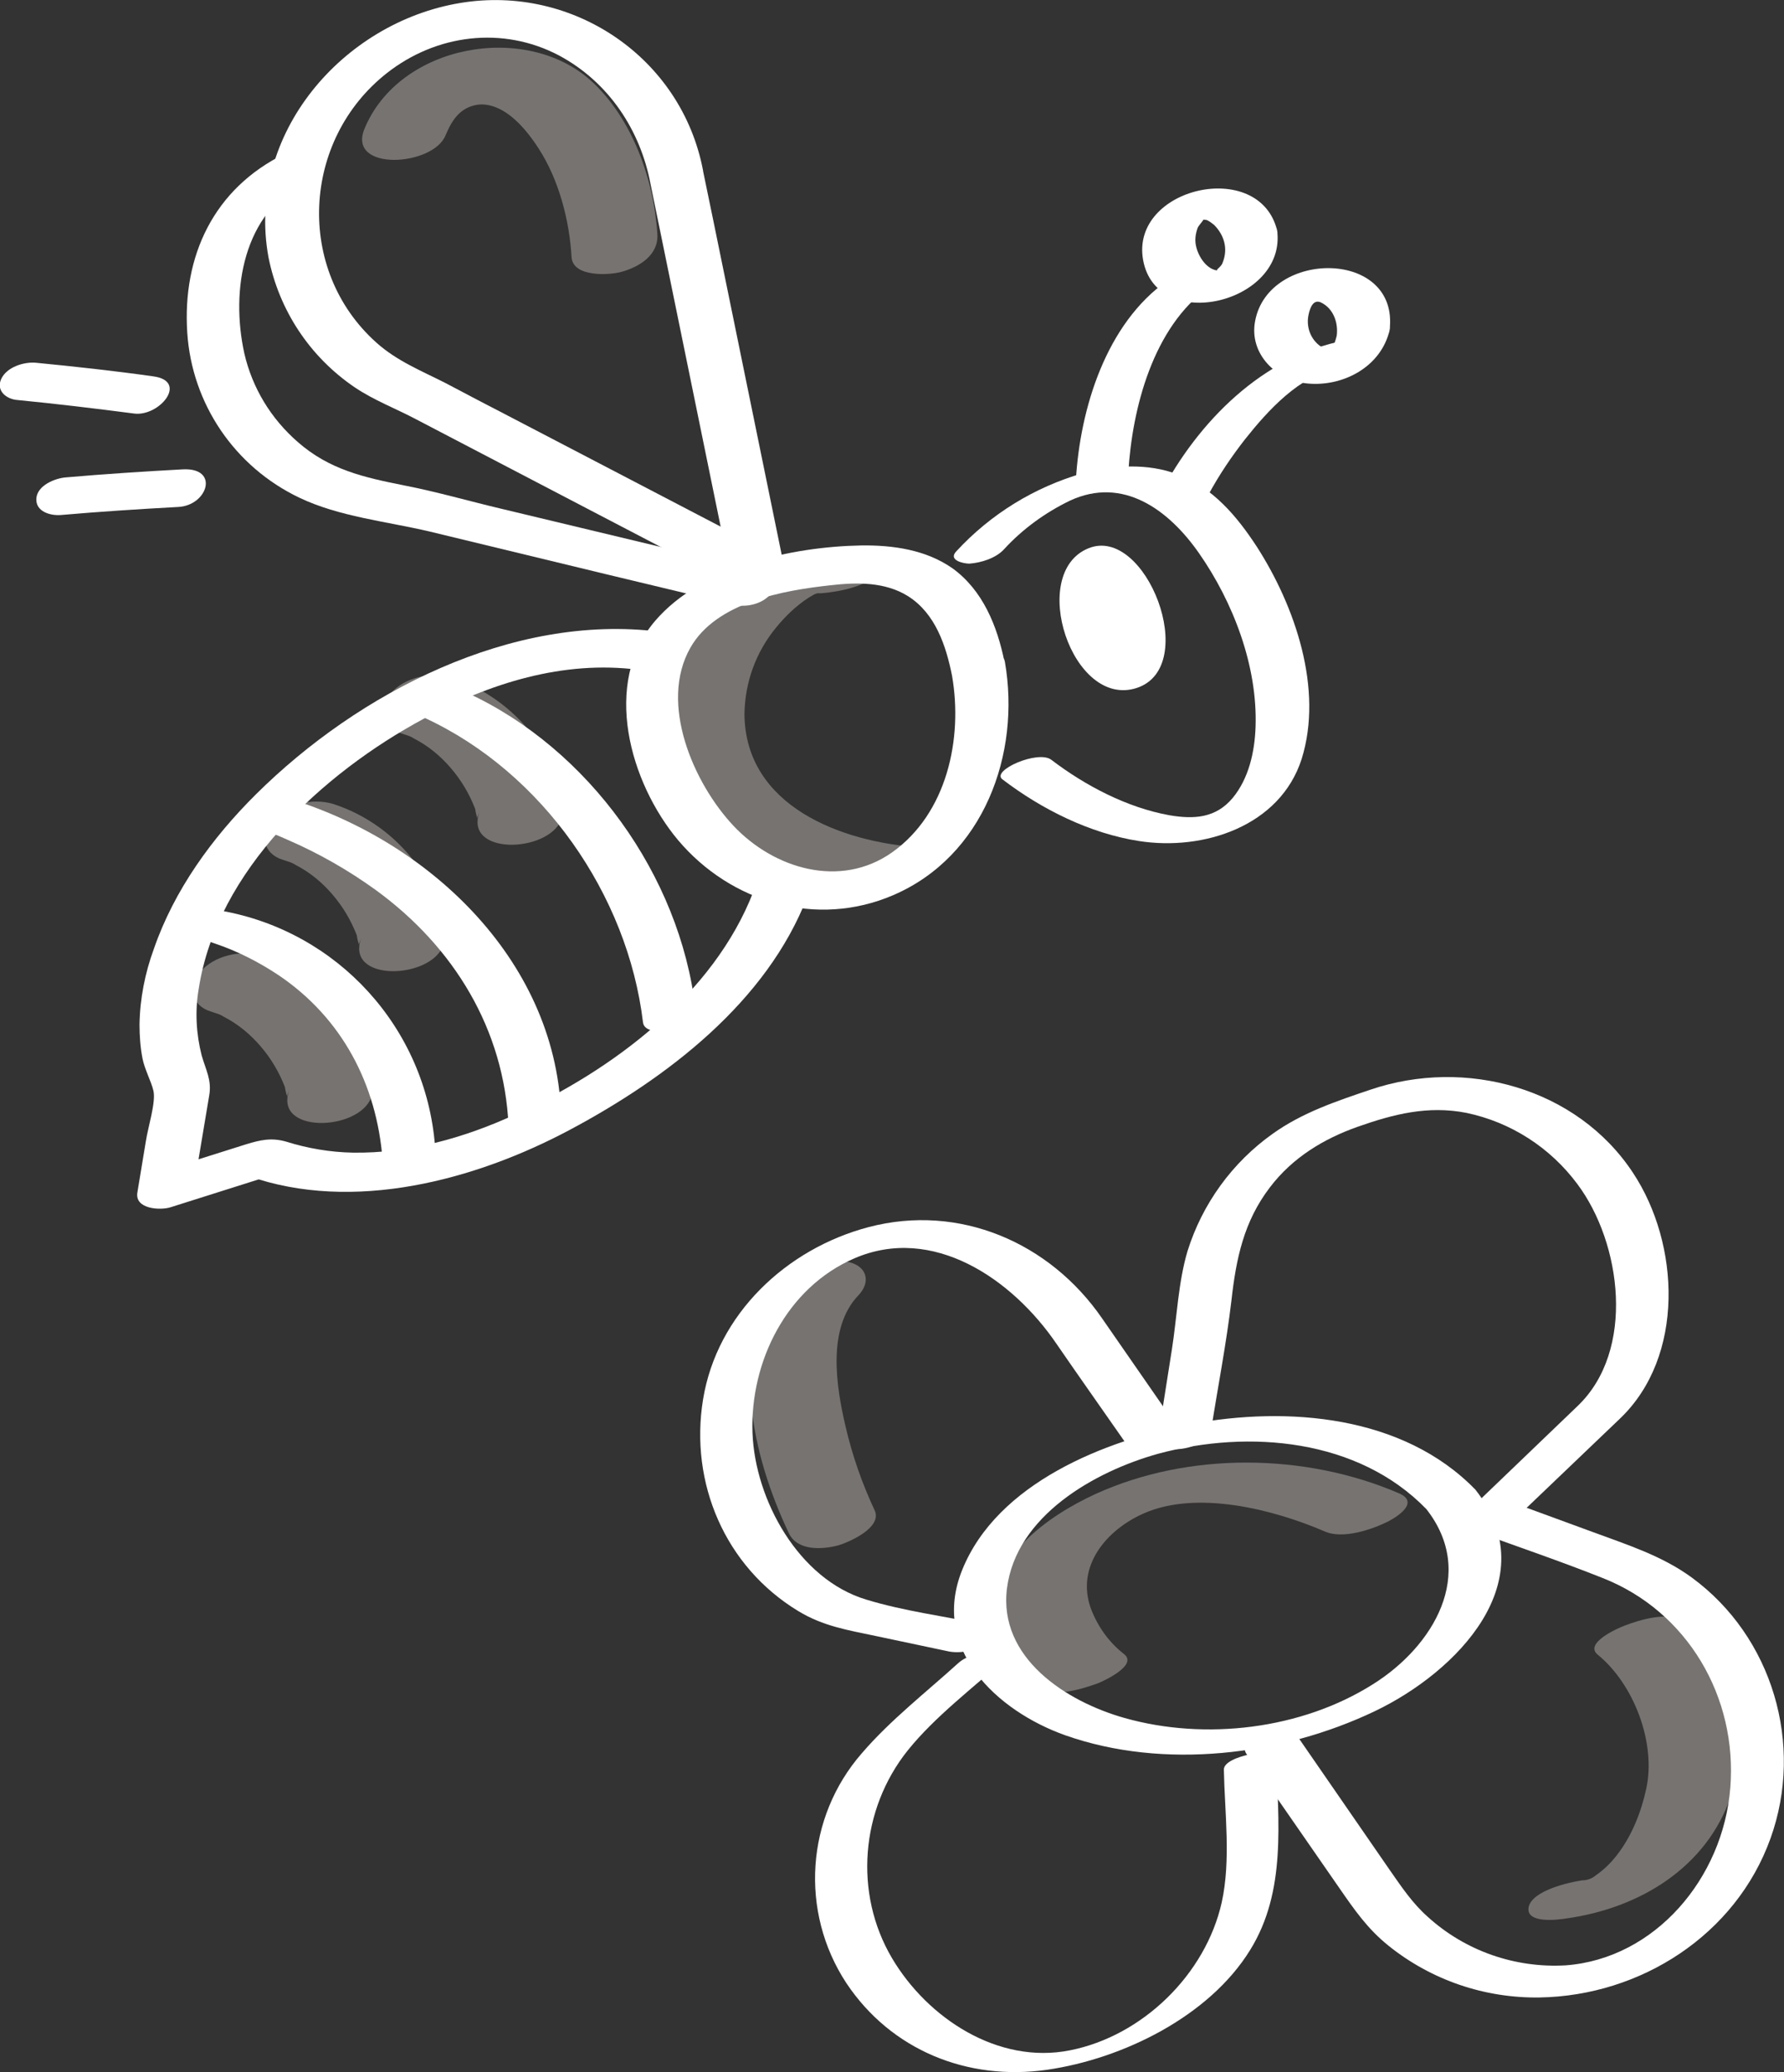 <?xml version="1.0" encoding="utf-8"?>
<!-- Generator: Adobe Illustrator 20.0.0, SVG Export Plug-In . SVG Version: 6.00 Build 0)  -->
<svg version="1.1" id="Calque_1" xmlns="http://www.w3.org/2000/svg" xmlns:xlink="http://www.w3.org/1999/xlink" x="0px" y="0px"
	 width="422px" height="490.1px" viewBox="0 0 422 490.1" style="enable-background:new 0 0 422 490.1;" xml:space="preserve">
<rect x="0" y="0" width="422" height="490.1" fill="#333333" stroke="none"/>
<style type="text/css">
	.st0{opacity:0.4;fill:#DDD2CE;enable-background:new    ;}
	.st1{fill:#FFFFFF;}
</style>
<title>iw</title>
<g id="Calque_4">
	<g>
		<path class="st0" d="M49.8,239.2c0.4,0.1,0.8,0.3,1.2,0.4c0.7,0.2,1.4,0.5,2,0.9c3.3,1.7,6.2,4.1,8.6,6.9c2.5,2.9,4.4,6.1,5.8,9.7
			c0.1,0.9,0.4,1.9,0.7,2.8c-0.4-0.7-0.1-0.9,0.4-2.3c-4.1,10.6,16.2,10,19.3,2c2.6-6.6-2.8-14.6-6.6-19.7
			c-4.9-6.5-11.7-11.4-19.5-13.9c-4.8-1.4-11,0-14.3,3.8C44.3,233.3,45.3,237.8,49.8,239.2L49.8,239.2z"/>
		<path class="st0" d="M66.8,203.3c0.4,0.1,0.8,0.3,1.2,0.4c0.7,0.2,1.4,0.5,2,0.9c3.3,1.7,6.2,4.1,8.6,6.9c2.5,2.9,4.4,6.1,5.8,9.7
			c0.1,0.9,0.4,1.9,0.7,2.8c-0.4-0.7-0.1-0.9,0.4-2.3c-4.1,10.6,16.2,10,19.3,2c2.6-6.6-2.8-14.6-6.6-19.7
			c-4.9-6.5-11.7-11.4-19.5-13.9c-4.8-1.4-11,0-14.3,3.8C61.3,197.3,62.3,201.9,66.8,203.3L66.8,203.3z"/>
		<path class="st0" d="M94.8,173.4c0.4,0.1,0.8,0.3,1.2,0.4c0.7,0.2,1.4,0.5,2,0.9c3.3,1.7,6.2,4.1,8.6,6.9c2.5,2.9,4.4,6.1,5.8,9.7
			c0.1,0.9,0.4,1.9,0.7,2.8c-0.4-0.7-0.1-0.9,0.4-2.3c-4.1,10.6,16.2,10,19.3,2c2.6-6.6-2.8-14.6-6.6-19.7
			c-4.9-6.5-11.7-11.4-19.5-13.9c-4.8-1.4-11,0-14.3,3.8C89.3,167.4,90.3,172,94.8,173.4L94.8,173.4z"/>
		<path class="st0" d="M265.9,391.2c-3.6-2.8-6.3-6.6-7.9-10.9c-3.5-9.9,3.7-18.5,12.6-22.4c12.5-5.5,30.5-1,42.8,4.3
			c4.3,1.9,11.3-0.5,15.2-2.5c2.6-1.4,6.9-4.5,2.4-6.5c-22.2-9.6-49.8-9.9-71.8,0.1c-11.1,5.1-25.9,15.2-23.7,29.4
			c0.9,6.2,5.3,12.3,10.1,16.2c3.4,2.8,10.5,0.5,14.1-0.8C261.2,397.5,269.2,393.8,265.9,391.2L265.9,391.2z"/>
		<path class="st0" d="M370.6,453.7c17.1-2.4,33-11.9,38.8-28.8c4.9-14.2,0.8-31.6-11.1-41.3c-3.4-2.7-10.5-0.5-14.1,0.9
			c-1.6,0.6-9.5,4.1-6.3,6.8c8.6,7,13.9,20.9,11.5,31.8c-1.2,5.5-3.4,11.1-6.9,15.6c-1.4,1.8-3.1,3.5-5,4.8
			c-0.9,0.8-2.1,1.2-3.3,1.2c-3.2,0.5-11.7,2.4-12.6,6.3C360.8,455.1,368.8,454,370.6,453.7L370.6,453.7z"/>
		<path class="st0" d="M206.9,357.2c-3-6.4-5.3-13-6.9-19.9c-2.2-9.4-4.4-23.1,3-30.9c3-3.1,2.2-6.8-2.1-7.9
			c-4.5-1.2-11.1,0.4-14.3,3.8c-15.2,16-8.5,42.4,0,60.3c2,4.2,7.8,3.9,11.6,2.9C200.7,364.8,208.8,361.3,206.9,357.2L206.9,357.2z"
			/>
		<path class="st0" d="M203.2,132.8c-17.4,1.4-36.2,10-44,26.5c-6.4,13.6-3.3,28.9,8.9,38.1c10.2,7.7,23.7,9.8,36.2,10.6
			c5,0.1,10-1.2,14.3-3.8c3.3-2,2.8-3.5-1-3.8c-18.5-1.2-41.3-9.7-41.5-31.5c0.1-7.5,2.7-14.7,7.5-20.5c2.2-2.7,4.7-5.1,7.6-7
			c0.3-0.2,2.9-1.7,1.4-0.8c0.5-0.2,0.9-0.4,1.4-0.6c-1.2,0.4-1.3,0.5-0.2,0.1c-0.8-0.2-1.9,0.9-0.9,0.3c1.1-0.2,1-0.2-0.2,0
			c0.5-0.1,1-0.1,1.6-0.1c4-0.3,10.7-1.6,13.6-4.7S205.1,132.6,203.2,132.8L203.2,132.8z"/>
		<path class="st1" d="M225.2,159.8c2.6,14.9-1.2,32.6-14.2,41.8c-12.2,8.6-27.9,3.9-37.5-6.3c-9.4-10-17.7-28.9-10.2-42.1
			c6.1-10.8,22.1-13.6,33.3-14.8c6.1-0.7,12.8-0.8,18.2,2.6C221.3,145.1,223.8,152.8,225.2,159.8c1.1,5.7,13.6,2.5,12.4-3.3
			c-1.7-8.4-5.1-16.9-12.3-22.1c-6.3-4.4-14.1-5.5-21.6-5.4c-16.3,0.3-37.6,4.9-48.7,17.8c-12.7,14.8-6,38.3,5.4,51.9
			c12.5,14.8,32.8,20.8,50.9,13c21.4-9.2,30.2-33.4,26.4-55.2C236.6,150.8,224.2,153.9,225.2,159.8z"/>
		<path class="st1" d="M156,149.4c-34.9-4.4-71.2,14.4-95.4,38.4c-10.4,10.3-19.4,22.7-24.2,36.6c-2.1,5.7-3.3,11.8-3.4,17.9
			c0,2.7,0.2,5.4,0.7,8c0.5,2.6,2.1,5.5,2.6,7.7c0.6,2.7-1.3,8.6-1.8,11.9l-2,12.1c-0.7,4,5.5,4.3,7.9,3.5l23.4-7.4l-5.1,0
			c24.8,8.8,53.8,1,76.1-10.9c22.9-12.2,46.6-30.2,56.2-55.2c2.6-6.9-10.8-6.1-12.8-1.1c-9.4,24.3-33.3,42.2-56.4,52.7
			c-11.9,5.5-25.1,9.2-38.3,9c-5.4-0.1-10.7-1-15.8-2.6c-3.5-1-6.1-0.4-9.4,0.6l-20.3,6.4l7.9,3.5l3.6-21.5c0.6-3.6-0.8-5.9-1.8-9.4
			c-1.3-5.1-1.6-10.5-0.7-15.7c4.3-28.1,29.4-51.1,53.2-63.9c15.6-8.4,33-13.9,50.8-11.6c3,0.4,7.4-1.1,8.8-4S158.7,149.7,156,149.4
			L156,149.4z"/>
		<path class="st1" d="M180.7,135.2l-62.2-14.9c-7.6-1.8-15.2-4-22.9-5.5c-9.5-1.9-17.7-3.7-25.2-10.3c-6.3-5.5-10.7-12.7-12.6-20.9
			c-3.3-15-0.3-33.4,14.7-40.8c2-1,4.8-3.4,3.1-5.8s-6.2-1.7-8.3-0.6c-16.7,8.2-24.2,24.1-23,42.3c1.1,16.8,11.2,31.7,26.5,39
			c9.4,4.5,20.6,5.6,30.8,8l42.6,10.3l29.2,7c2.9,0.7,6.7,0,8.8-2.4C183.8,138.5,183.5,135.8,180.7,135.2L180.7,135.2z"/>
		<path class="st1" d="M153.9,43.6l16.7,81.6l2.4,11.6l11-5.2l-65.8-34.3c-4.3-2.2-8.6-4.5-12.8-6.7c-5.7-2.9-11.5-5.2-16.4-9.6
			c-19.2-17.2-17.6-47.9,2.5-63.7c11.7-9.2,27.4-11.2,40.7-4.2C144,19.4,151.5,30.8,153.9,43.6c1.1,5.6,13.5,2.4,12.4-3.3
			c-5.1-26.7-30.8-44-57.4-39.6C81,5.3,58.2,31.8,63.5,60.8c2.5,12.6,9.8,23.6,20.4,30.8c4.6,3.1,9.7,5,14.6,7.6l41,21.4l34.9,18.2
			c3.5,1.8,12.1,0.3,11-5.2l-16.7-81.6l-2.4-11.6C165.2,34.7,152.8,37.8,153.9,43.6z"/>
		<path class="st1" d="M237.5,129.9c4.4-4.8,9.8-8.7,15.6-11.5c12.5-5.8,23.3,2.1,30.5,12.4c8.1,11.6,13.9,26.7,13.4,41.1
			c-0.2,5.9-1.6,12.2-5.4,16.8c-4,4.8-9.2,5.1-15,4.1c-10-1.8-19.9-7-27.9-13.1c-3.1-2.4-14.3,2.5-11.6,4.6
			c9.3,7.1,20.7,12.8,32.3,14.6c15.3,2.4,33.4-3.5,38.5-19.4c5.2-16.6-1.6-36.2-10.6-50.2c-4.7-7.2-10.4-14-18.7-17.1
			c-7.1-2.7-15.1-2.2-22.4-0.3c-11.5,3.3-21.9,9.7-30,18.5c-2,2.1,1.7,2.9,3.1,2.9C232.1,133.1,235.6,132,237.5,129.9L237.5,129.9z"
			/>
		<path class="st1" d="M266.9,111.8c0.9-15.3,5.9-34.5,19-43.8c2.2-1.6,1.2-3.4-1-3.9c-2.9-0.7-6.4,0.7-8.8,2.3
			c-14.4,10.1-20.6,30.1-21.6,47.1C254.3,118.1,266.7,115.6,266.9,111.8L266.9,111.8z"/>
		<path class="st1" d="M289.7,57.8c0.3,1.6,0,3.2-0.6,4.6c-0.6,1.1-2,1.6-0.7,1.6c-2.9,0-5-3.4-5.5-5.9c-0.3-1.4-0.1-2.8,0.4-4.2
			c0.2-0.6,2-2.4,1.3-2.2c-0.8,0.3,0.6,0.2,1,0.4c0.6,0.3,1.1,0.7,1.6,1.1C288.5,54.5,289.4,56.1,289.7,57.8
			c1.1,4.6,13.6,1.4,12.4-3.3c-4.2-17.2-34.8-10.2-31.7,7c3.2,17.6,34,10.2,31.7-7C301.5,50.1,289.1,52.9,289.7,57.8z"/>
		<path class="st1" d="M285.9,116.9c2.5-4.6,5.4-8.9,8.6-13c5.4-6.8,12.9-15.1,21.9-16.8c2.1-0.4,6.7-1.4,7.1-4.1s-3.6-2.8-5.3-2.5
			c-19.5,3.7-34.8,19.2-43.8,36.4C271.7,121.9,284,120.5,285.9,116.9L285.9,116.9z"/>
		<path class="st1" d="M316.2,79.4c-0.6,2.4-1.3,4-3.2,2.9c-2.7-1.5-4.1-4.6-3.5-7.7c0.4-2,1.2-3.8,2.9-3.1
			C315.4,72.9,316.6,76.3,316.2,79.4c-0.7,5.6,11.9,3.6,12.5-1.3c2.4-19.2-28.6-19.2-31.8-2.2c-1.5,7.8,5,14.1,12.4,14.8
			c8.5,0.8,17.4-4,19.4-12.6C330,72.8,317.4,74.6,316.2,79.4z"/>
		<path class="st1" d="M257.4,129.7c13.6-5.7,26.7,28,11.5,33C253.6,167.7,243.1,135.6,257.4,129.7z"/>
		<path class="st1" d="M36.2,89c-9.2-1.3-18.4-2.3-27.6-3.2c-2.9-0.3-7,1-8.3,3.8s1.2,4.8,3.8,5c9.2,0.9,18.4,2,27.6,3.2
			C37.7,98.6,44.7,90.1,36.2,89L36.2,89z"/>
		<path class="st1" d="M43.3,111c-9.2,0.5-18.5,1.1-27.7,1.9c-2.6,0.2-6.8,1.9-7,5s3.3,4.1,5.8,3.9c9.2-0.8,18.5-1.4,27.7-1.9
			C49.1,119.6,52,110.6,43.3,111L43.3,111z"/>
		<path class="st1" d="M100.5,169.8c27.9,12.9,48,41.9,51.6,72c0.5,4.2,13,1.4,12.4-3.3c-3.7-31.4-25.2-61.4-54.1-74.7
			c-2.7-1.2-6.4-0.4-8.8,1.1C100,165.9,97.8,168.6,100.5,169.8L100.5,169.8z"/>
		<path class="st1" d="M59.6,195.4l0.7,0.2c0.3,0.1,0.6,0.2,0.9,0.3c2.3,0.8,4.6,1.7,6.8,2.7c7.4,3.2,14.4,7.2,20.9,11.9
			c18.4,13.4,30.4,32.9,31.4,55.9c0.2,4.1,12.6,1.6,12.4-3.3c-1.5-36.5-31.9-64.8-65.6-74.6C63.1,187.3,52.6,193.4,59.6,195.4
			L59.6,195.4z"/>
		<path class="st1" d="M44.6,221.4c1.5,0.3-0.3-0.1,1.1,0.2c1.7,0.4,3.4,0.9,5,1.5c5.4,1.8,10.5,4.4,15.3,7.6
			c14.9,10.1,23.1,25.7,24.5,43.6c0.2,3.2,12.7,0.8,12.4-3.3c-2.2-27.9-23-50.7-50.5-55.6c-3.1-0.4-6.3,0.4-8.8,2.4
			C41.7,219.5,42.1,221,44.6,221.4L44.6,221.4z"/>
		<path class="st1" d="M337.4,356.9c12,15.3,1.6,32.5-12.6,41.4c-16.9,10.7-39.7,13.4-58.8,8c-13.8-3.9-29.9-14.2-27.8-30.7
			c2.2-17.1,20.7-27.6,35.8-31.8C295.5,338,321.3,340.3,337.4,356.9c2.6,2.6,14.2-1.9,11.6-4.6c-17.1-17.6-44.4-19.8-67.4-15.5
			c-20.1,3.8-45.7,13.9-54,34.5c-7.5,18.6,8.1,33.3,24.4,39.1c23.3,8.2,51.2,4.8,73.2-5.7c19.3-9.2,40.7-30.9,23.8-52.4
			C346.9,349.6,335,353.8,337.4,356.9z"/>
		<path class="st1" d="M286.5,338.1c1.6-10.2,3.6-20.4,4.8-30.6c1.1-9.8,2.9-18.6,9.1-26.7c5.4-7.1,12.8-11.5,20.7-14.3
			c8.5-3,16.7-5.1,25.8-3.3c10.5,2.2,19.8,8.2,26.2,16.8c10.5,14,13.8,39.4,0.1,52.5L346,358.6c-2,1.9-1.1,4.2,1.4,5.1
			c2.8,0.9,6.7-0.4,8.8-2.4l27-25.8c15.4-14.7,14.2-41.3,3.1-58.1c-13.3-20.2-39.7-27.3-62.1-19.7c-8,2.7-16.1,5.4-23.1,10.4
			c-9.6,6.8-16.7,16.6-20.2,27.8c-2.2,7.4-2.5,15.7-3.7,23.3l-3.2,20.3C273.1,344.9,285.7,342.9,286.5,338.1L286.5,338.1z"/>
		<path class="st1" d="M349.4,362.3c9.9,3.6,19.9,7,29.7,10.9c20.1,7.9,31.9,28.2,30.2,49.6s-17.8,40.4-38.9,42
			c-12,0.7-23.8-3.4-32.7-11.5c-3.7-3.3-6.2-7.1-9-11.1l-22.3-32.3c-2.6-3.8-14.6,0.5-11.5,5l21.9,31.6c3.6,5.2,6.7,9.7,11.7,13.7
			c10.1,8.1,22.7,12.4,35.7,12.2c23.9-0.4,46.4-14.8,54.6-37.6c8-22.2,0.5-47.7-18.6-61.7c-7.1-5.2-15.4-7.8-23.5-10.8l-19.9-7.3
			C352.6,353.5,342.4,359.8,349.4,362.3L349.4,362.3z"/>
		<path class="st1" d="M289.5,418.5c0.2,10.2,1.7,21.4-0.5,31.4c-3.8,17-18.7,31.6-35.9,35c-17,3.4-33.7-7.6-42.1-21.8
			c-9.1-15.4-7.4-35.2,3.7-49.1c6.5-8.1,15.5-14.8,23.2-21.8c2-1.9-1.8-1.9-2.9-1.8c-2.6,0.2-6.3,1.1-8.3,2.9
			c-7.6,6.9-16.1,13.5-22.8,21.3c-13.3,15.2-14.8,37.5-3.7,54.4c10.6,15.9,28.7,23.2,47.5,20.5c17.9-2.6,38.3-12.6,48-28.3
			c8.7-14,6.6-30.5,6.2-46.1C302,413.4,289.5,415.1,289.5,418.5L289.5,418.5z"/>
		<path class="st1" d="M232.2,384.1c-9-1.9-18.5-3.1-27.3-5.8c-16-4.8-26.3-23.6-26.9-39.4c-0.6-16.9,8.1-34.4,24.1-41.3
			c18.5-8,37.3,4.8,47.8,20.2c5.5,8,11.1,15.9,16.6,23.8c2.2,3.2,14.3-0.9,11.6-4.7c-5.8-8.4-11.6-16.7-17.4-25.1
			c-12.4-18-33.8-27.2-55.2-21.6c-19.4,5.1-35.9,20.5-39.2,40.8c-3.2,19.7,5.2,39.5,22.5,50c5.9,3.6,11.7,4.5,18.3,5.9l17.5,3.7
			c3.1,0.5,6.3-0.3,8.8-2.4C235.2,386.5,234.8,384.7,232.2,384.1L232.2,384.1z"/>
		<path class="st0" d="M105.4,32c1.1-2.6,2.3-4.8,4.6-6.2c1.2-0.7,2.6-1.1,4-1.1c5.6,0.1,10.3,5.6,13.4,10.4
			c4.8,7.4,7.3,17,7.8,25.7c0.3,4.8,8.9,4.3,11.8,3.5c4.3-1.2,8.8-4,8.5-8.9c-0.8-13-6-27.5-15.7-36.3c-15.5-14-45.4-8.6-53.6,11.4
			C82.1,40.6,102.4,39.4,105.4,32L105.4,32z"/>
	</g>
</g>
</svg>

